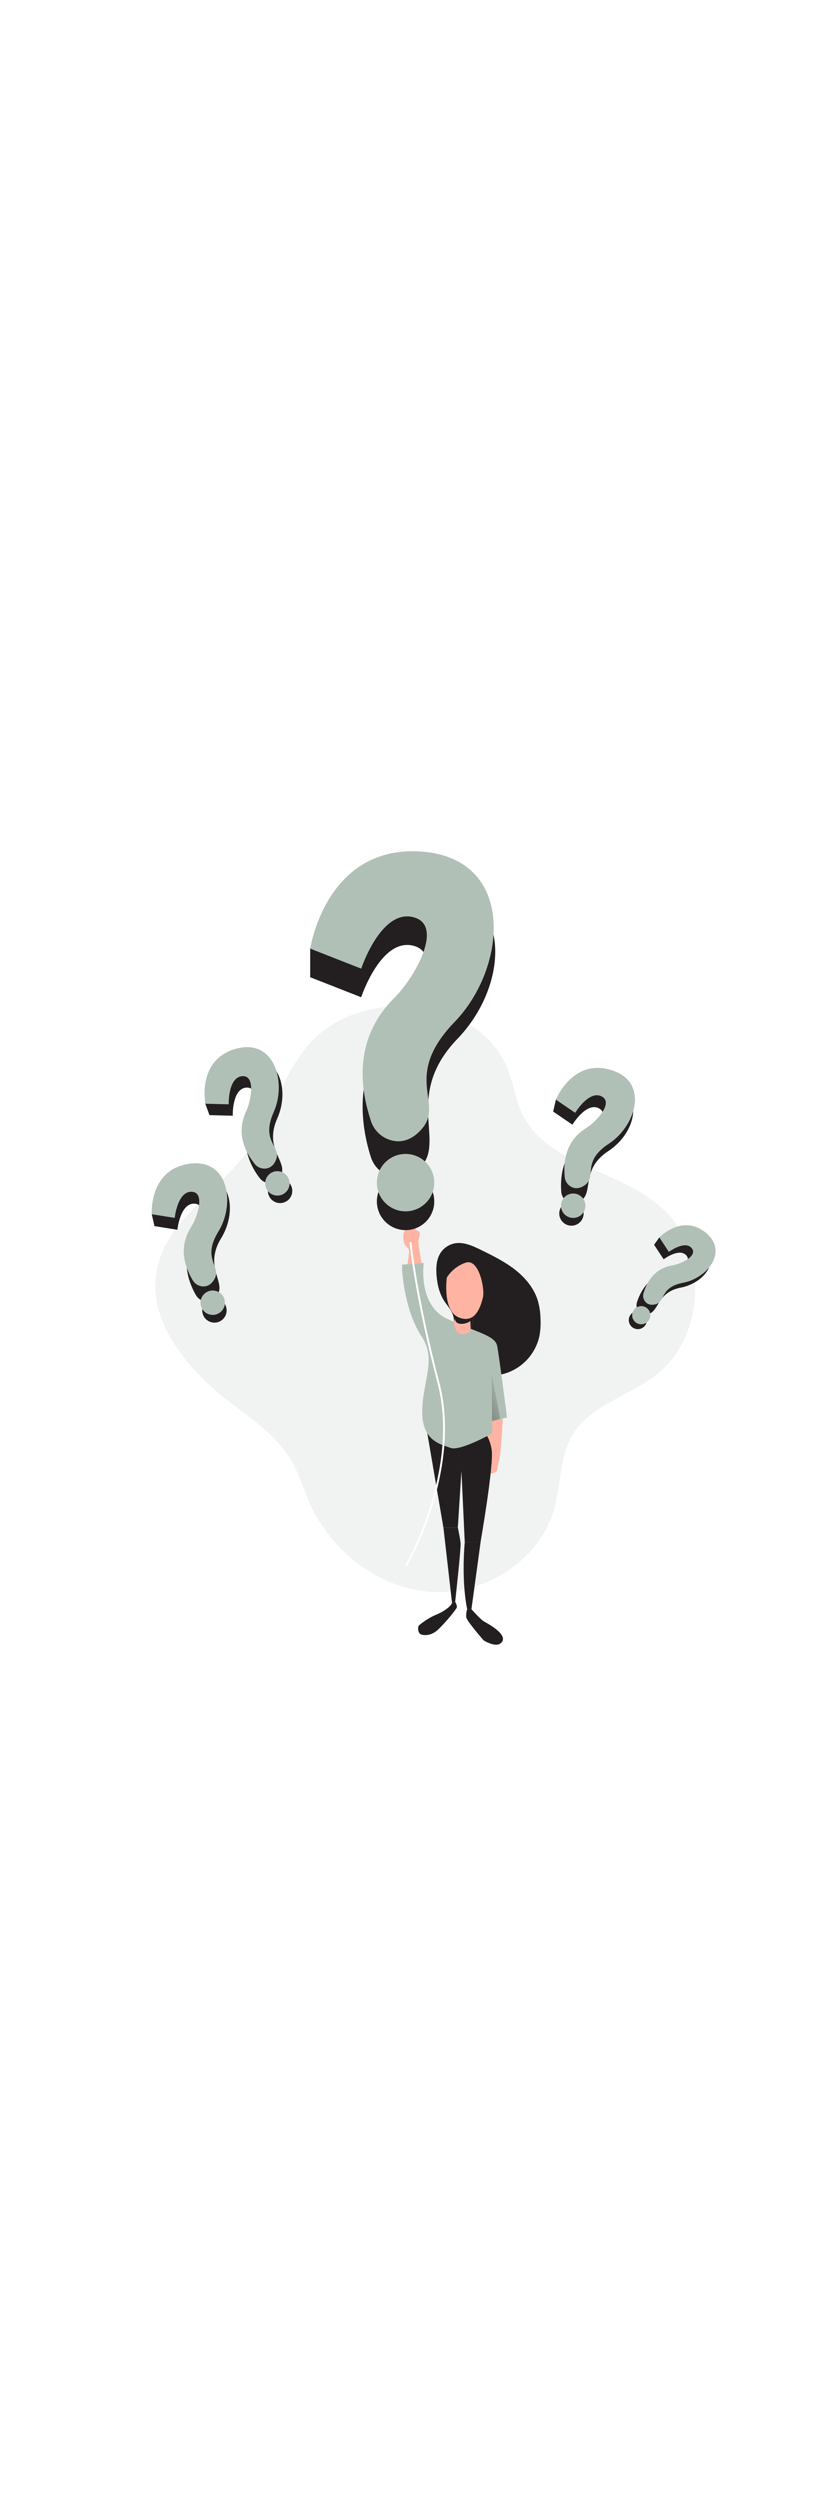 <svg id="_0024_question" xmlns="http://www.w3.org/2000/svg" xmlns:xlink="http://www.w3.org/1999/xlink" viewBox="0 0 500 500" data-imageid="question-79" imageName="Question" class="illustrations_image" style="width: 166px;"><defs><style>.cls-1_question-79{fill:url(#linear-gradient);}.cls-1_question-79,.cls-2_question-79,.cls-3_question-79,.cls-4_question-79,.cls-5_question-79,.cls-6_question-79,.cls-7_question-79{stroke-width:0px;}.cls-2_question-79{isolation:isolate;opacity:.18;}.cls-2_question-79,.cls-7_question-79{fill:#68e1fd;}.cls-3_question-79{fill:url(#linear-gradient-2-question-79);}.cls-4_question-79{fill:#231f20;}.cls-5_question-79{fill:#fff;}.cls-6_question-79{fill:#ffb4a3;}</style><linearGradient id="linear-gradient-question-79" x1="-831.76" y1="5564.45" x2="-648.38" y2="5627.72" gradientTransform="translate(1068.24 5886.37) scale(1 -1)" gradientUnits="userSpaceOnUse"><stop offset="0" stop-color="#fff"/><stop offset="0" stop-color="#fff" stop-opacity="0"/><stop offset=".99" stop-color="#fff"/></linearGradient><linearGradient id="linear-gradient-2-question-79" x1="-984.11" y1="5552.86" x2="-1031.7" y2="5533.65" gradientTransform="translate(1289 5888.65) scale(1 -1)" gradientUnits="userSpaceOnUse"><stop offset="0" stop-color="#fff"/><stop offset="0" stop-color="#000" stop-opacity="0"/><stop offset="1" stop-color="#000"/></linearGradient></defs><path id="background_question-79" class="cls-2_question-79 targetColor" d="M188.23,123.78c-17.82,18.6-23.74,45.61-38.87,66.46-17.68,24.38-48.27,41.13-54.65,70.58-6.99,32.44,19.15,62.18,45.52,82.27,12.7,9.68,26.34,19.02,34.6,32.69,5.17,8.55,7.92,18.31,12.06,27.41,13.13,29.04,42.16,51.2,73.99,52.81,31.84,1.62,64.39-19.41,73.01-50.09,4.21-15,3.16-31.78,11.32-45.01,10.67-17.35,33.09-22.71,49.3-35.04,31.01-23.58,32.72-76.51,3.3-102.07-25.79-22.39-68.94-25.33-83.43-56.26-3.93-8.38-5.05-17.81-8.49-26.4-17.9-44.68-86.94-49.41-117.66-17.34Z" style="fill: rgb(177, 192, 183);"/><g id="character_question-79"><path class="cls-6_question-79" d="M302.86,351.52s-.97,21.7-2.37,25.9c-1.4,4.2.27,6.13-4.12,7.23-4.39,1.1-2.85-22.55-2.85-22.55l1.48-9.07,7.86-1.52Z"/><path class="cls-4_question-79" d="M256.97,357.83l10.15,59.42h8.68l2.17-34.23,2,42.97h9.52s8.19-47.07,6.68-55.74c-.41-2.86-1.31-5.62-2.66-8.17l-36.55-4.25Z"/><path class="cls-4_question-79" d="M262.96,265.19c-.35-4.59-.1-9.47,2.36-13.35,2.03-3.16,5.31-5.31,9.01-5.92,5.28-.8,10.45,1.61,15.27,3.94,7.07,3.47,14.19,6.98,20.41,11.79s11.57,11.12,13.92,18.64c1.06,3.66,1.62,7.44,1.68,11.25.19,3.55-.05,7.12-.73,10.61-2.49,10.9-10.78,19.55-21.56,22.5-12.06,3.13-25.79-1.29-36.7,4.69-.71.5-1.54.8-2.41.88-1.2-.12-2.22-.95-2.56-2.11-.31-1.14-.31-2.35,0-3.49.76-3.55,2.55-6.79,5.14-9.34,3.33-3.26,7.76-5.14,11.4-8.04.62-.41,1.09-1.01,1.35-1.7.43-1.61-1.24-2.93-2.77-3.53-1.54-.59-3.37-1.13-3.98-2.64-.5-1.23,0-2.6.35-3.88,1.39-5.63-1.61-9.4-4.7-13.57-3.59-4.82-5.02-10.85-5.47-16.73Z"/><path class="cls-4_question-79" d="M289.73,266.86s5.42,9.06,11.65,15.05c6.23,6,16.84,16.77,10.08,24.96-4.06,4.91-9.23,8.79-15.09,11.31l-13.72-13.78v-22.5l7.08-15.03Z"/><path class="cls-7_question-79 targetColor" d="M242.18,258.81l13.08-.97s-3.67,25.4,14.19,33.64c17.86,8.25,28.85,9.97,30.06,16.33,1.21,6.37,5.94,43.1,5.94,43.1l-8.99,2.1-.27-28.41.35,35.84s-19.48,10.93-25.09,8.78c-5.61-2.15-17.38-3.95-17.1-22.21.28-18.26,8.84-31.18-.45-45.08-9.29-13.9-11.94-36.54-11.7-43.12Z" style="fill: rgb(177, 192, 183);"/><path class="cls-1_question-79" d="M242.18,258.81l13.08-.97s-3.67,25.4,14.19,33.64c17.86,8.25,28.85,9.97,30.06,16.33,1.21,6.37,5.94,43.1,5.94,43.1l-8.99,2.1-.27-28.41.35,35.84s-19.48,10.93-25.09,8.78c-5.61-2.15-17.38-3.95-17.1-22.21.28-18.26,8.84-31.18-.45-45.08-9.29-13.9-11.94-36.54-11.7-43.12Z"/><path class="cls-6_question-79" d="M273.33,293.26s.5,7.55,5.35,7.37c4.85-.18,4.86-2.61,4.86-2.61l3.09-13.16-13.3.8s1.51,5.58,0,7.6Z"/><path class="cls-4_question-79" d="M273.93,289.11s-.61,3.89,1.89,4.99c2.5,1.1,6.53-.28,7.5-1.39l.23,5.27,2.25-9.6-11.86.73Z"/><path class="cls-6_question-79" d="M269.17,266.6s-2.8,20,7.27,24.04,13.16-6.81,14.47-12.02c1.3-5.21-2.47-23.87-10.45-20.97-4.67,1.61-8.66,4.76-11.29,8.95Z"/><path class="cls-6_question-79" d="M245.48,258.57s.94-6.99.96-7.12c.17-1.32-.41-2.63-1.49-3.4-.96-.72-2.03-2.41-2.03-6.31s4.13-8.12,5.84-6.43c1.7,1.69,1.71,3.02,3.3,3.27,1.58.25.36,4.27,0,5.63-.36,1.36,1.95,13.75,1.95,13.75l-8.52.61Z"/><polygon class="cls-3_question-79" points="296.18 324.64 301.4 351.86 296.45 353.02 296.18 324.64"/><path class="cls-4_question-79" d="M279.98,426s-2.26,22.26,1.45,40.35h2.58l5.5-40.35h-9.52Z"/><path class="cls-4_question-79" d="M267.13,417.25l5.18,45.4,1.9-.8s3.55-32.15,3.26-35.25c-.29-3.1-1.66-9.36-1.66-9.36l-8.68.02Z"/><path class="cls-4_question-79" d="M274.2,461.87s1.15,1.94,1.02,3.33c-.1.95-6.65,9.08-11.34,13.47-5.06,4.74-9.97,2.99-9.97,2.99-1.83-.18-2.78-4.4-1.38-5.63,3.05-2.61,6.47-4.75,10.16-6.33,8.4-3.55,9.64-7.07,9.64-7.07l1.87-.76Z"/><path class="cls-4_question-79" d="M281.42,466.35c-.5,1.58-.69,3.24-.54,4.89.32,2.35,10.45,13.88,10.45,13.88,0,0,8.29,5.38,11.2.76,2.91-4.63-8.58-10.77-10.87-12.06-2.28-1.29-7.67-7.47-7.67-7.47h-2.58Z"/></g><g id="__question-79"><circle class="cls-4_question-79" cx="168.73" cy="214.38" r="7.35"/><path class="cls-4_question-79" d="M156.51,206.75c1.96,2.56,5.32,3.59,8.37,2.56,1.85-.66,3.66-2.13,4.75-5.16,2.88-8.04-10.54-15.57-2.6-33.42,7.95-17.85.76-41.79-22.68-35.01-17.91,5.16-21.11,18.62-20.66,26.16l2.5,6.88,14.02.35s-.48-15.94,7.91-16.93,5.75,14.43,2.63,21.06c-6.86,14.61,1.56,28.11,5.75,33.52Z"/><path class="cls-7_question-79 targetColor" d="M153.34,198.01c1.95,2.56,5.32,3.59,8.37,2.56,1.86-.66,3.62-2.26,4.7-5.29,2.89-8.04-9.46-10.57-1.52-28.42,7.94-17.85.41-44.78-23.03-38.02-23.44,6.76-18.12,33.04-18.12,33.04l14.02.35s-.47-15.93,7.91-16.93c8.38-1,5.75,14.43,2.63,21.05-6.87,14.61.84,26.27,5.05,31.67Z" style="fill: rgb(177, 192, 183);"/><circle class="cls-7_question-79 targetColor" cx="167.09" cy="209.86" r="7.35" style="fill: rgb(177, 192, 183);"/></g><g id="_-2_question-79"><path class="cls-4_question-79" d="M136.36,284.85c.86,3.97-1.67,7.87-5.63,8.73-3.97.86-7.87-1.67-8.73-5.63-.85-3.96,1.65-7.86,5.61-8.73,3.96-.87,7.87,1.63,8.74,5.59,0,.01,0,.03,0,.04Z"/><path class="cls-4_question-79" d="M118.07,277.23c1.6,2.8,4.8,4.26,7.96,3.63,1.92-.41,3.92-1.61,5.38-4.48,3.91-7.62-8.41-16.82,1.81-33.47,10.22-16.65,6.24-41.3-17.89-37.68-18.43,2.76-23.37,15.69-23.9,23.22l1.61,7.15,13.82,2.2s1.61-15.86,10.06-15.74c8.46.11,3.8,15.05-.15,21.21-8.74,13.57-2.15,28.07,1.29,33.97Z"/><path class="cls-7_question-79 targetColor" d="M116.07,268.16c1.6,2.8,4.81,4.26,7.96,3.63,1.92-.41,3.88-1.77,5.35-4.62,3.91-7.62-8-11.72,2.22-28.37,10.22-16.65,6.28-44.35-17.85-40.72-24.13,3.62-22.33,30.37-22.33,30.37l13.82,2.19s1.61-15.86,10.06-15.74c8.46.11,3.8,15.05-.15,21.21-8.7,13.59-2.55,26.16.91,32.06Z" style="fill: rgb(177, 192, 183);"/><circle class="cls-7_question-79 targetColor" cx="128.14" cy="281.74" r="7.35" style="fill: rgb(177, 192, 183);"/></g><g id="_-3_question-79"><path class="cls-4_question-79" d="M351.4,229.64c-.9,3.95-4.84,6.43-8.8,5.52-3.95-.9-6.43-4.84-5.52-8.8.9-3.95,4.84-6.42,8.79-5.52,3.96.91,6.43,4.84,5.53,8.8Z"/><path class="cls-4_question-79" d="M338.11,214.95c.25,3.21,2.51,5.9,5.63,6.69,1.9.45,4.24.2,6.78-1.75,6.79-5.22-.41-18.8,15.94-29.49,16.35-10.69,23.31-34.68-.07-41.71-17.84-5.38-27.84,4.2-31.54,10.78l-1.61,7.14,11.59,7.89s8.24-13.66,15.83-9.93c7.59,3.73-3,15.23-9.21,19.11-13.69,8.55-13.91,24.47-13.33,31.28Z"/><path class="cls-7_question-79 targetColor" d="M340.18,205.89c.24,3.21,2.51,5.9,5.63,6.69,1.91.46,4.28.06,6.82-1.89,6.79-5.22-2.23-14.02,14.13-24.71,16.36-10.69,24.62-37.39,1.31-44.45-23.31-7.06-33.17,17.92-33.17,17.92l11.59,7.89s8.24-13.66,15.83-9.94c7.59,3.72-3,15.27-9.2,19.12-13.73,8.55-13.53,22.55-12.93,29.36Z" style="fill: rgb(177, 192, 183);"/><circle class="cls-7_question-79 targetColor" cx="345.29" cy="223.31" r="7.35" style="fill: rgb(177, 192, 183);"/></g><g id="_-4_question-79"><path class="cls-4_question-79" d="M388.7,295.36c-1.74,2.46-5.15,3.04-7.61,1.3-2.46-1.74-3.04-5.15-1.3-7.61,1.74-2.46,5.14-3.04,7.6-1.31,2.46,1.74,3.05,5.14,1.31,7.6,0,0,0,0,0,0Z"/><path class="cls-4_question-79" d="M383.71,281.5c-.73,2.28.07,4.77,2,6.19,1.51,1.04,3.42,1.31,5.16.72,6.15-1.66,5.03-13.04,19.29-15.78,14.26-2.73,25.82-17.26,11.74-28.71-10.75-8.74-20.33-4.98-24.73-1.5l-3.14,4.44,5.74,8.71s9.52-7.06,13.66-2.36c4.14,4.69-6.37,9.64-11.73,10.54-11.8,2.01-16.47,12.88-17.99,17.75Z"/><path class="cls-7_question-79 targetColor" d="M387.7,275.85c-.73,2.28.07,4.78,2,6.2,1.18.85,2.92,1.25,5.22.63,6.15-1.66,2.41-10.26,16.71-12.99,14.3-2.72,27.51-18.77,13.43-30.21-14.08-11.44-27.87,2.94-27.87,2.94l5.74,8.7s9.52-7.06,13.66-2.35-6.37,9.64-11.73,10.54c-11.81,2.01-15.63,11.69-17.15,16.54Z" style="fill: rgb(177, 192, 183);"/><circle class="cls-7_question-79 targetColor" cx="386.29" cy="289.27" r="5.47" style="fill: rgb(177, 192, 183);"/></g><g id="_-5_question-79"><circle class="cls-4_question-79" cx="244.32" cy="220.72" r="17.29"/><path class="cls-4_question-79" d="M223.4,193.99c2.26,7.23,8.89,12.21,16.46,12.37,4.62,0,9.82-1.76,14.64-7.59,12.86-15.53-10.81-42.89,21.07-75.98,31.88-33.09,35.2-91.74-22.06-95.64-43.73-2.96-61.62,24.24-66.65,41.26v17.26l30.72,12.06s11.75-35.65,31.1-31.11c19.35,4.54,1.13,36.51-11.08,48.67-26.9,26.79-19.12,63.41-14.19,78.72Z"/><path class="cls-7_question-79 targetColor" d="M223.4,172.14c2.27,7.22,8.89,12.2,16.46,12.37,4.62,0,9.82-2.1,14.64-7.92,12.86-15.54-12.45-30.98,19.44-64.06,31.89-33.09,36.86-98.7-20.41-102.58-57.27-3.87-66.65,58.49-66.65,58.49l30.72,12.06s11.73-35.61,31.07-31.09c19.35,4.52,1.13,36.5-11.08,48.67-26.9,26.76-19.12,58.76-14.19,74.07Z" style="fill: rgb(177, 192, 183);"/><circle class="cls-7_question-79 targetColor" cx="244.32" cy="209.41" r="17.29" style="fill: rgb(177, 192, 183);"/><path class="cls-5_question-79" d="M244.79,440.53c-.1,0-.2-.03-.29-.08-.28-.15-.38-.5-.23-.77,0,0,.01-.02.02-.03,6.09-11.14,11.06-22.86,14.83-34.98,5.96-18.93,11.59-47.18,4.5-74.3-13.66-52.2-16.83-84.25-16.88-84.58-.03-.32.21-.6.52-.63.31-.03.59.2.62.51,0,.32,3.21,32.29,16.83,84.39,7.16,27.39,1.49,55.88-4.52,74.96-3.8,12.19-8.8,23.97-14.92,35.18-.09.18-.28.3-.48.31Z"/></g></svg>